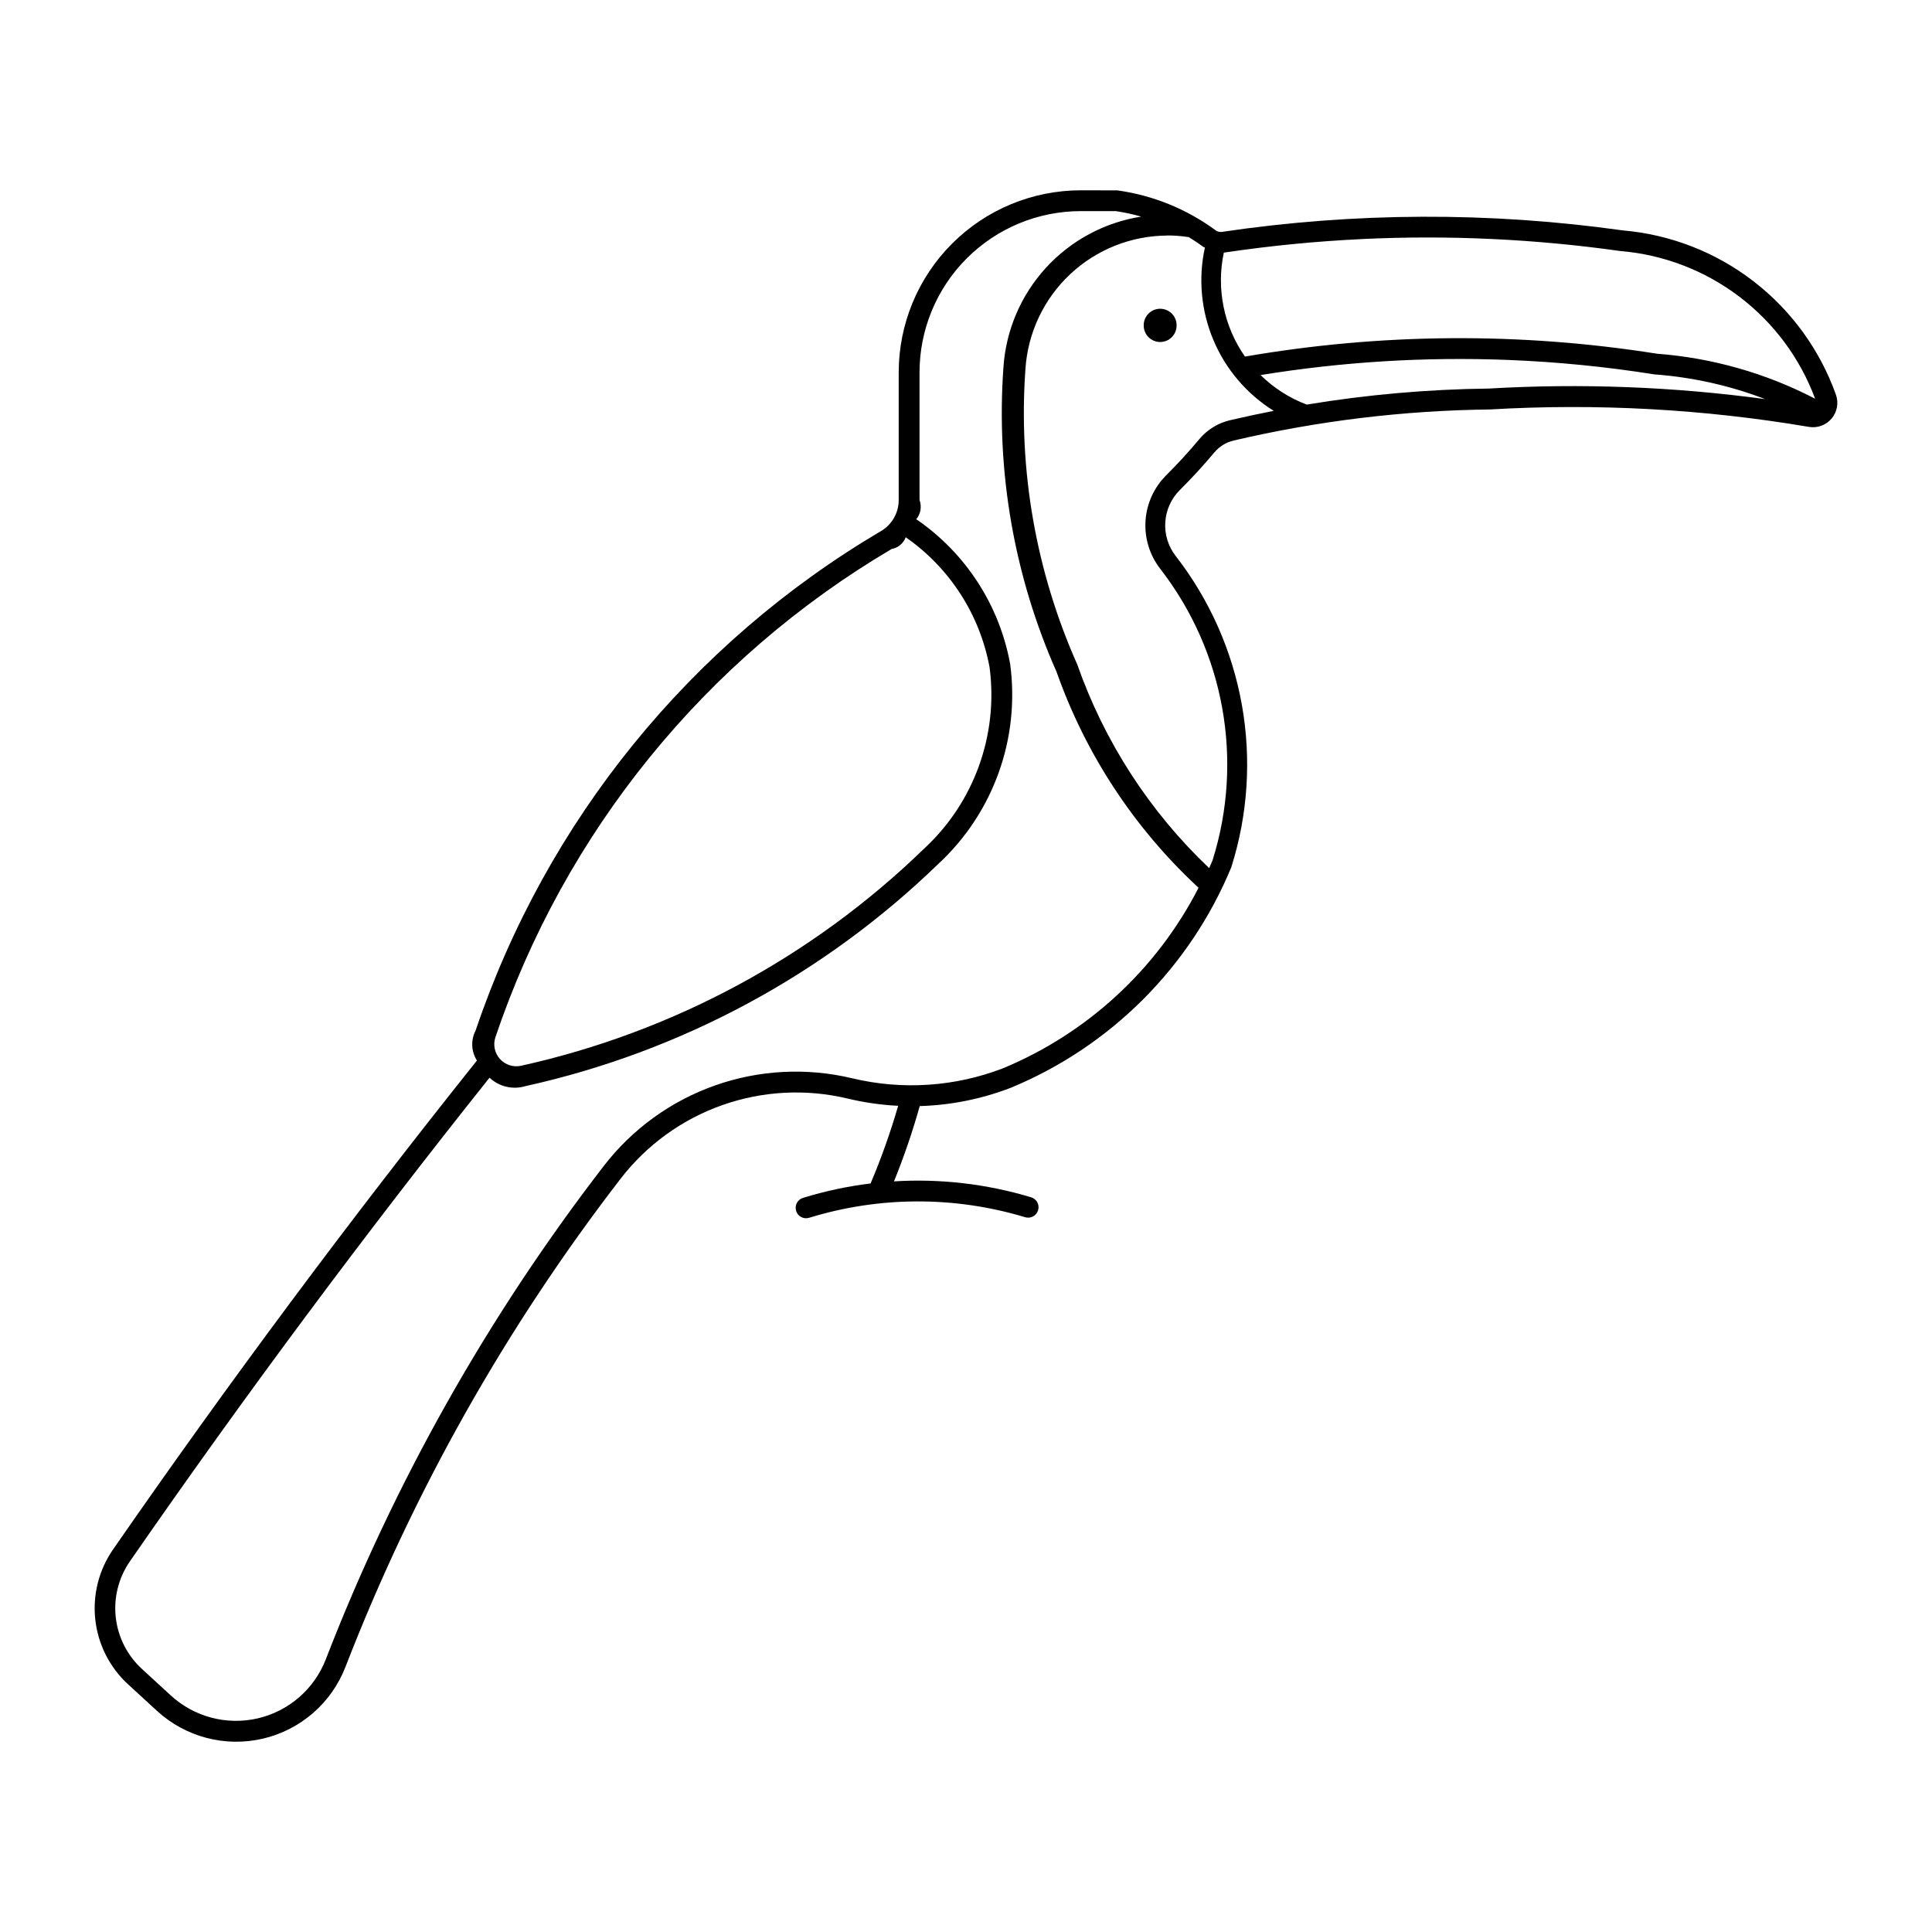<?xml version="1.0" encoding="UTF-8"?>
<!-- Uploaded to: SVG Find, www.svgrepo.com, Generator: SVG Find Mixer Tools -->
<svg fill="#000000" width="800px" height="800px" version="1.1" viewBox="144 144 512 512" xmlns="http://www.w3.org/2000/svg">
 <g>
  <path d="m430.44 194.43c-12.801 0-25.078 5.082-34.133 14.137-9.051 9.051-14.137 21.328-14.141 34.129v33.82c0.004 3.375-1.777 6.5-4.68 8.215-50.531 29.801-88.664 76.777-107.44 132.36-1.316 2.523-1.184 5.559 0.348 7.957-33.605 42.086-65.77 85.305-96.438 129.58-3.762 5.426-5.43 12.035-4.703 18.598 0.73 6.566 3.809 12.645 8.668 17.117l7.668 7.043h0.004c7.555 6.945 18.059 9.707 28.059 7.379 9.996-2.332 18.195-9.453 21.902-19.023 17.965-46.391 42.516-89.953 72.895-129.35 6.914-8.969 16.273-15.746 26.949-19.52 10.68-3.773 22.219-4.375 33.23-1.742 4.398 1.055 8.879 1.695 13.395 1.922-2.027 6.996-4.465 13.867-7.309 20.574-6.09 0.746-12.098 2.031-17.961 3.84-1.43 0.473-2.219 2.004-1.773 3.441 0.445 1.438 1.961 2.254 3.406 1.832 18.613-5.734 38.516-5.801 57.168-0.199 0.711 0.25 1.496 0.195 2.168-0.148s1.176-0.949 1.387-1.672c0.215-0.727 0.125-1.504-0.254-2.16-0.375-0.656-1.004-1.125-1.738-1.305-11.723-3.519-23.98-4.934-36.199-4.18 2.641-6.519 4.918-13.18 6.82-19.949 8.285-0.242 16.469-1.891 24.199-4.879 26.426-10.953 47.422-31.961 58.359-58.395 8.953-28.254 3.445-59.102-14.73-82.512-4.098-5.277-3.621-12.777 1.113-17.492 3.195-3.172 6.242-6.488 9.129-9.941 1.324-1.586 3.129-2.699 5.141-3.168 22.266-5.207 45.035-7.965 67.898-8.227 28.27-1.66 56.637-0.109 84.559 4.621 2.254 0.375 4.539-0.473 6.004-2.227 1.465-1.75 1.895-4.148 1.129-6.301-4.25-11.914-11.836-22.355-21.855-30.074-10.016-7.723-22.047-12.398-34.648-13.473-35.254-4.957-71.039-4.82-106.25 0.398-0.566 0.086-1.141-0.059-1.602-0.398-7.668-5.652-16.633-9.301-26.07-10.605zm0.008 5.516h9.223c2.289 0.336 4.547 0.82 6.769 1.457-9.715 1.527-18.617 6.309-25.254 13.562-6.637 7.258-10.609 16.551-11.266 26.363-1.988 27.668 2.852 55.406 14.098 80.766 7.707 21.832 20.617 41.453 37.613 57.172-11.055 21.578-29.418 38.531-51.809 47.836-12.746 4.91-26.688 5.836-39.977 2.656-12.051-2.887-24.68-2.227-36.363 1.898-11.688 4.129-21.93 11.543-29.492 21.359-30.699 39.812-55.504 83.84-73.652 130.73-3.051 7.867-9.789 13.719-18.008 15.633s-16.852-0.355-23.062-6.062l-7.668-7.043c-3.883-3.566-6.34-8.422-6.922-13.66s0.754-10.512 3.754-14.848c30.316-43.777 62.102-86.52 95.297-128.16 2.562 2.398 6.211 3.246 9.566 2.223 41.191-9.125 79.039-29.5 109.34-58.855 14.617-13.508 21.73-33.289 19.066-53.008-2.84-15.598-11.801-29.414-24.883-38.371 1.176-1.414 1.508-3.352 0.867-5.078v-33.82c0-11.336 4.504-22.211 12.523-30.23 8.02-8.016 18.895-12.52 30.23-12.516zm22.668 6.453h0.004c1.977-0.008 3.953 0.137 5.906 0.438v-0.004c1.355 0.82 2.668 1.699 3.941 2.641 0.113 0.043 0.23 0.082 0.348 0.121-1.801 8.215-1.012 16.785 2.254 24.535s8.848 14.301 15.984 18.75c-3.879 0.758-7.742 1.582-11.59 2.484-3.18 0.742-6.035 2.504-8.129 5.012-2.773 3.32-5.699 6.512-8.766 9.566-3.246 3.227-5.199 7.527-5.492 12.09-0.297 4.566 1.09 9.082 3.891 12.699 17.008 21.914 22.191 50.766 13.883 77.23-0.293 0.703-0.598 1.406-0.906 2.102-15.773-14.965-27.758-33.469-34.961-53.98-10.945-24.59-15.66-51.496-13.73-78.344 0.633-9.547 4.863-18.5 11.832-25.051 6.973-6.555 16.172-10.223 25.738-10.266zm51.879 0.945h0.004c22.844-1.078 45.742-0.012 68.387 3.18 11.434 0.945 22.363 5.129 31.508 12.059 9.145 6.93 16.129 16.316 20.133 27.07h-0.027c-13.02-6.758-27.273-10.812-41.898-11.918-36.188-5.734-73.07-5.477-109.17 0.762-5.613-8.012-7.644-18-5.602-27.57 0.117-0.008 0.23-0.016 0.348-0.027 12.074-1.793 24.234-2.977 36.426-3.551zm38.551 32.039h0.004c13.027 0.508 26.016 1.789 38.895 3.836 10.055 0.738 19.945 2.945 29.359 6.551-24.258-3.289-48.777-4.227-73.215-2.801-16.184 0.191-32.328 1.613-48.301 4.254-4.57-1.73-8.734-4.398-12.219-7.828 21.637-3.516 43.574-4.863 65.48-4.012zm-159.53 46.992h0.004c11.66 8.109 19.645 20.492 22.223 34.457 2.379 17.918-4.117 35.875-17.406 48.125-29.57 28.672-66.523 48.566-106.73 57.48-2.062 0.457-4.211-0.23-5.621-1.801-1.414-1.57-1.867-3.781-1.191-5.781 18.348-54.324 55.613-100.24 105-129.37 1.707-0.297 3.129-1.48 3.727-3.109z"/>
  <path d="m455.81 230.23c0.016-1.164-0.438-2.285-1.258-3.113-0.816-0.828-1.934-1.293-3.098-1.293s-2.281 0.465-3.098 1.293c-0.82 0.828-1.273 1.949-1.262 3.113-0.012 1.164 0.441 2.285 1.262 3.113 0.816 0.828 1.934 1.293 3.098 1.293s2.281-0.465 3.098-1.293c0.82-0.828 1.273-1.949 1.258-3.113z"/>
 </g>
</svg>